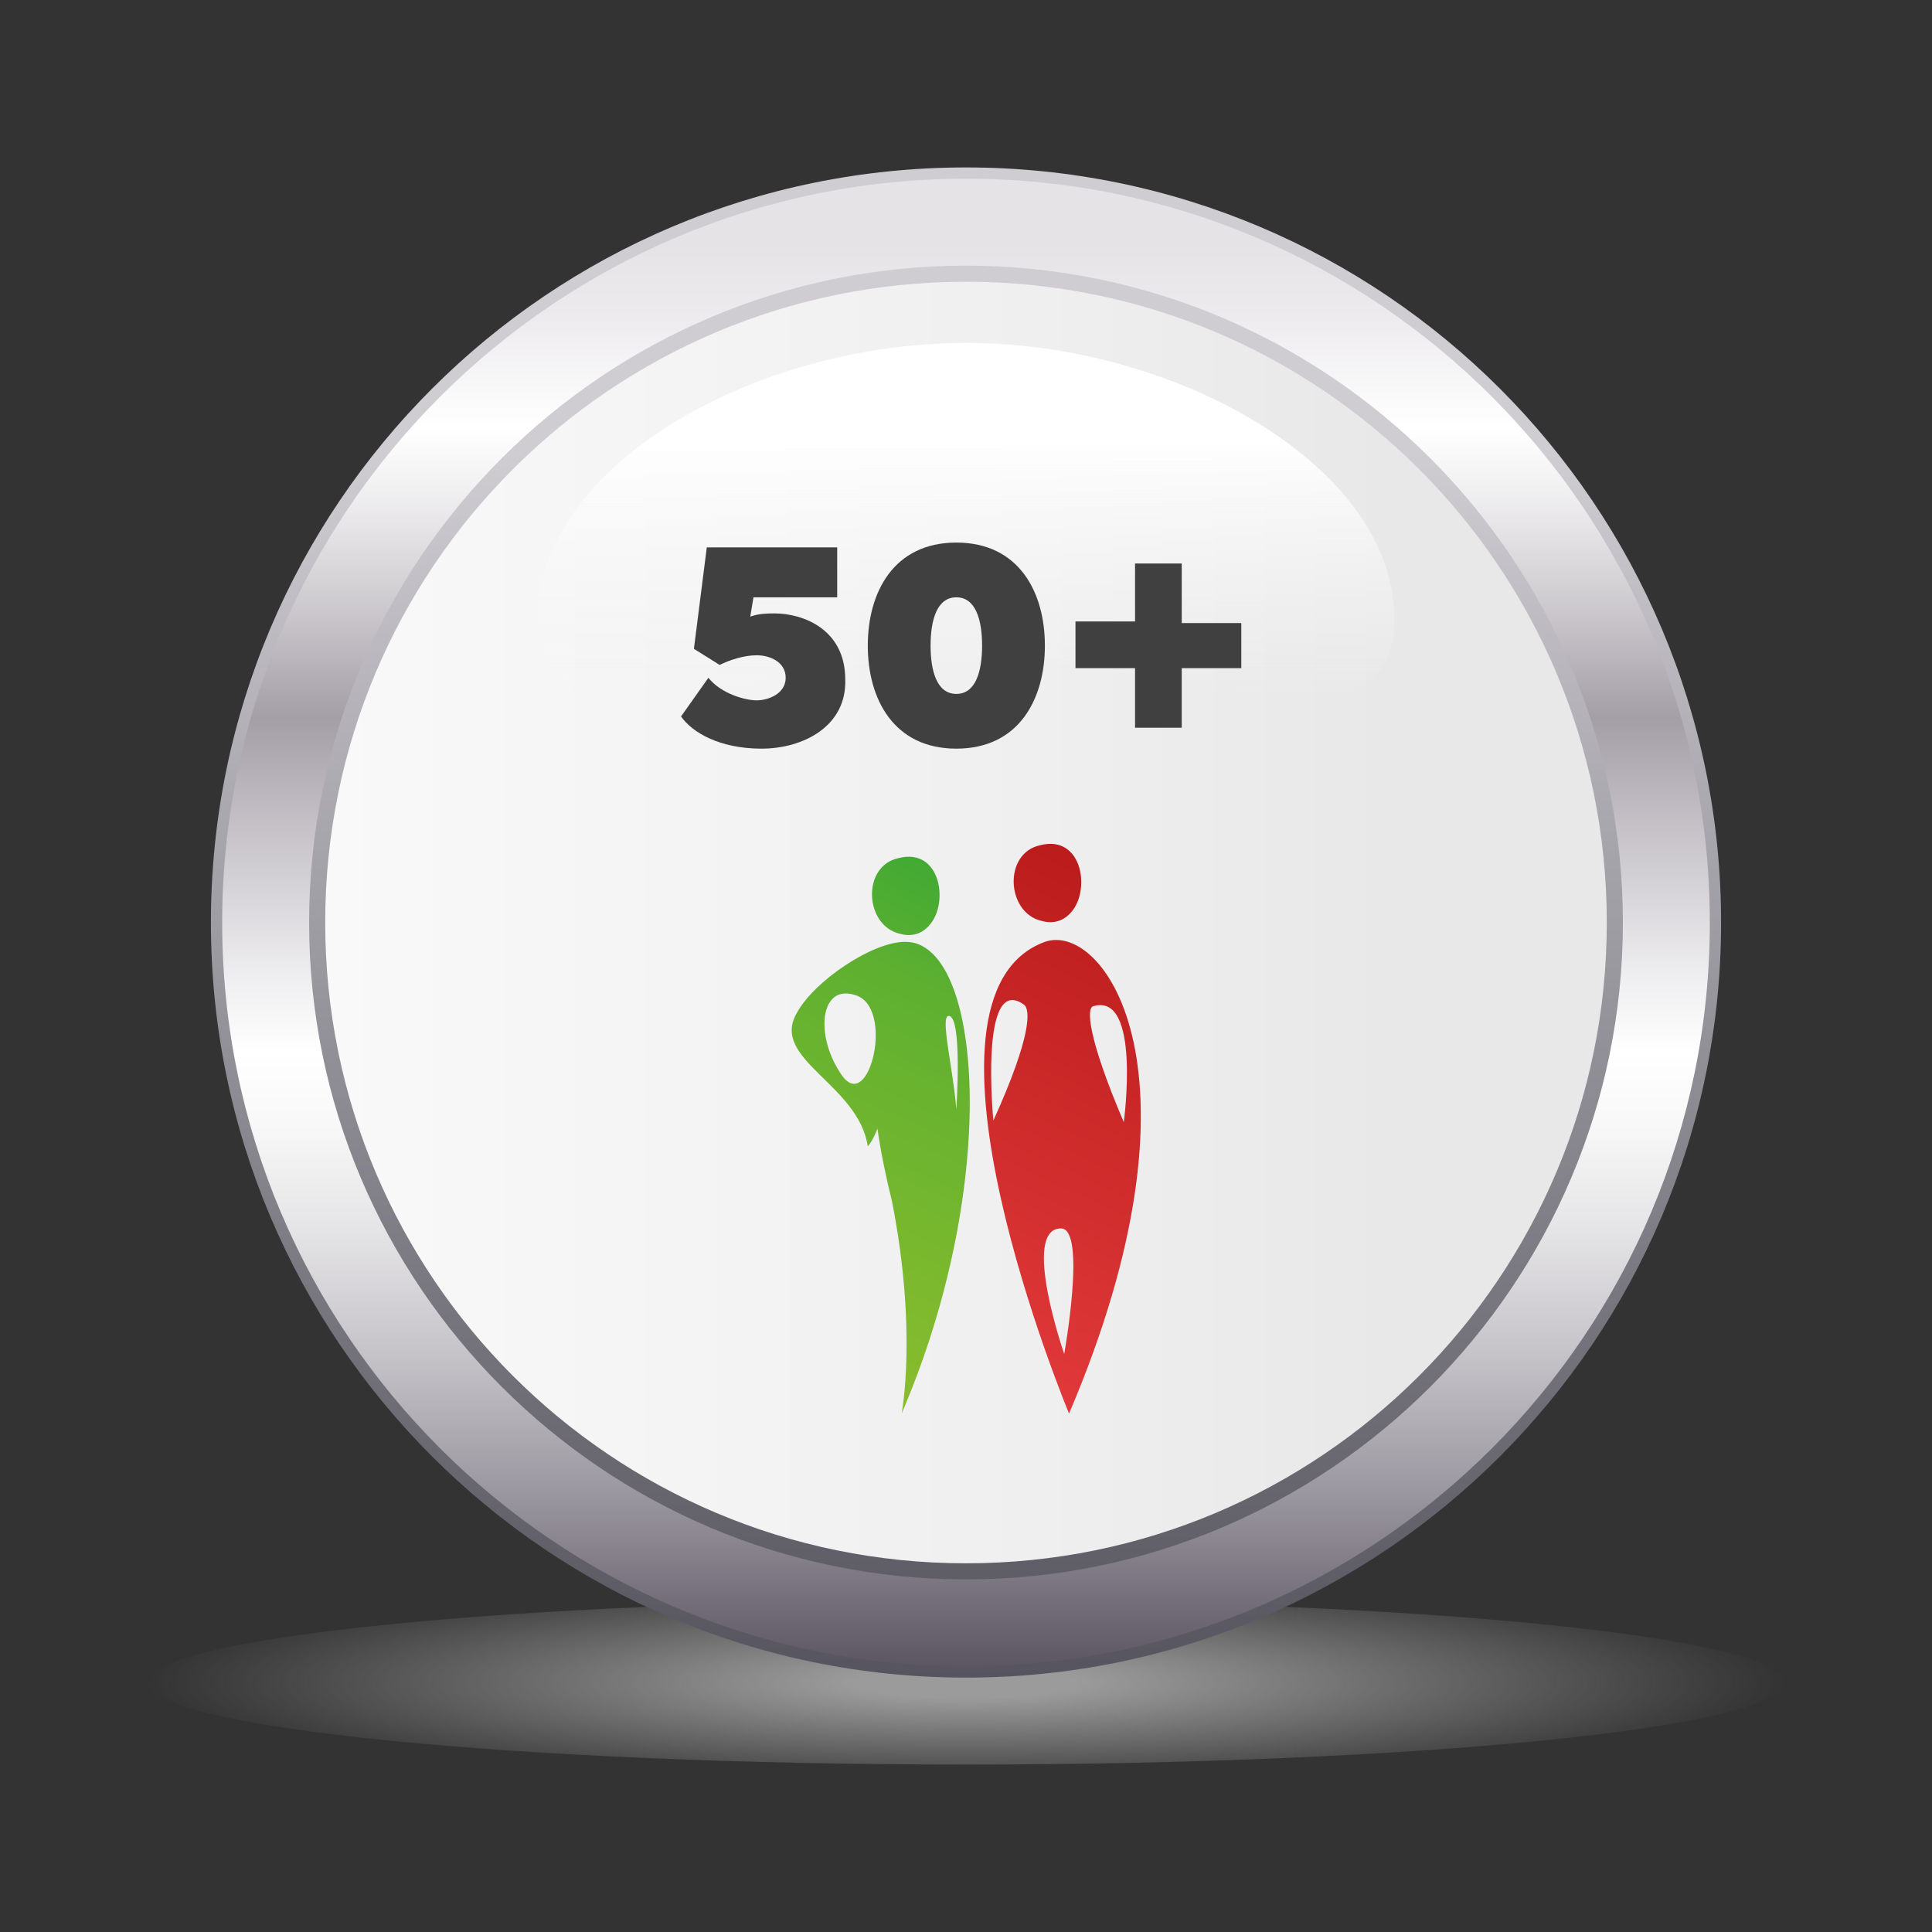<svg xmlns="http://www.w3.org/2000/svg" xmlns:xlink="http://www.w3.org/1999/xlink" id="Layer_1" x="0px" y="0px" viewBox="0 0 120 120" style="enable-background:new 0 0 120 120;" xml:space="preserve"><rect x="0" y="0" width="120" height="120" fill="#333333" stroke="none"/><style type="text/css">	.st0{fill:url(#SVGID_1_);}	.st1{fill:url(#SVGID_00000160879512143158461760000015057053572402494900_);}	.st2{fill:url(#SVGID_00000144314164672258700960000014178971720490786218_);}	.st3{fill:url(#SVGID_00000134219592768401429690000000535121901156993684_);}	.st4{fill:url(#SVGID_00000008857218393634599880000004094250179435859883_);}	.st5{fill:#404040;}	.st6{fill:url(#SVGID_00000096755925575762686670000005921398913073072772_);}	.st7{fill:url(#SVGID_00000093868029734718259410000012545521930812534154_);}	.st8{fill:url(#SVGID_00000008868371528014513990000010887398078637819284_);}	.st9{fill:url(#SVGID_00000097497467529254674070000000871447459606631058_);}</style><g>	<g>					<radialGradient id="SVGID_1_" cx="60" cy="104.522" r="50.9" gradientTransform="matrix(1 0 0 0.14 0 89.864)" gradientUnits="userSpaceOnUse">			<stop offset="0.135" style="stop-color:#9C9B9B"></stop>			<stop offset="1" style="stop-color:#9C9B9B;stop-opacity:0"></stop>		</radialGradient>		<path class="st0" d="M110.8,104.5c0,2.8-22.8,5.1-50.8,5.1c-28.1,0-50.8-2.3-50.8-5.1c0-2.8,22.8-5.1,50.8-5.1   C88.1,99.4,110.8,101.7,110.8,104.5z"></path>		<g>			<g>				<g>											<linearGradient id="SVGID_00000085962763912781789270000012961012431658002820_" gradientUnits="userSpaceOnUse" x1="59.998" y1="10.394" x2="59.998" y2="104.148">						<stop offset="0.188" style="stop-color:#CFCDD2"></stop>						<stop offset="0.195" style="stop-color:#CECCD1"></stop>						<stop offset="0.749" style="stop-color:#78777F"></stop>						<stop offset="1" style="stop-color:#56555F"></stop>					</linearGradient>					<path style="fill:url(#SVGID_00000085962763912781789270000012961012431658002820_);" d="M106.9,57.3c0,25.9-21,46.9-46.9,46.9      c-25.9,0-46.9-21-46.9-46.9c0-25.9,21-46.9,46.9-46.9C85.9,10.4,106.9,31.4,106.9,57.3z"></path>					<g>													<linearGradient id="SVGID_00000022523577098652043870000008586895153856320702_" gradientUnits="userSpaceOnUse" x1="59.999" y1="103.431" x2="59.999" y2="11.111">							<stop offset="0" style="stop-color:#5D5664"></stop>							<stop offset="7.858825e-03" style="stop-color:#615B68"></stop>							<stop offset="0.112" style="stop-color:#99959E"></stop>							<stop offset="0.209" style="stop-color:#C5C3C8"></stop>							<stop offset="0.294" style="stop-color:#E5E4E6"></stop>							<stop offset="0.364" style="stop-color:#F8F8F8"></stop>							<stop offset="0.412" style="stop-color:#FFFFFF"></stop>							<stop offset="0.465" style="stop-color:#EEEDEF"></stop>							<stop offset="0.571" style="stop-color:#C2BEC4"></stop>							<stop offset="0.637" style="stop-color:#A49EA7"></stop>							<stop offset="0.724" style="stop-color:#D3D0D4"></stop>							<stop offset="0.795" style="stop-color:#F3F2F3"></stop>							<stop offset="0.833" style="stop-color:#FFFFFF"></stop>							<stop offset="0.906" style="stop-color:#EDEBEE"></stop>							<stop offset="0.957" style="stop-color:#E6E3E7"></stop>						</linearGradient>						<path style="fill:url(#SVGID_00000022523577098652043870000008586895153856320702_);" d="M60,11.1       c-25.5,0-46.2,20.7-46.2,46.2c0,25.5,20.7,46.2,46.2,46.2c25.5,0,46.2-20.7,46.2-46.2C106.2,31.8,85.5,11.1,60,11.1z M60,98.1       c-22.5,0-40.8-18.3-40.8-40.8c0-22.5,18.3-40.8,40.8-40.8c22.5,0,40.8,18.3,40.8,40.8C100.8,79.8,82.5,98.1,60,98.1z"></path>					</g>				</g>				<g>											<linearGradient id="SVGID_00000181060345355425030900000007562716662047771826_" gradientUnits="userSpaceOnUse" x1="20.183" y1="57.27" x2="99.817" y2="57.27">						<stop offset="0" style="stop-color:#F9F9F9"></stop>						<stop offset="0.555" style="stop-color:#EFEFEF"></stop>						<stop offset="0.832" style="stop-color:#E8E8E8"></stop>					</linearGradient>					<path style="fill:url(#SVGID_00000181060345355425030900000007562716662047771826_);" d="M99.8,57.3c0,22-17.8,39.8-39.8,39.8      c-22,0-39.8-17.8-39.8-39.8c0-22,17.8-39.8,39.8-39.8C82,17.5,99.8,35.3,99.8,57.3z"></path>					<g>													<linearGradient id="SVGID_00000058552935861705612750000000287969207354013616_" gradientUnits="userSpaceOnUse" x1="59.999" y1="21.312" x2="59.999" y2="43.393">							<stop offset="0.27" style="stop-color:#FFFFFF"></stop>							<stop offset="0.364" style="stop-color:#FDFDFD;stop-opacity:0.871"></stop>							<stop offset="1" style="stop-color:#F3F3F3;stop-opacity:0"></stop>						</linearGradient>						<path style="fill:url(#SVGID_00000058552935861705612750000000287969207354013616_);" d="M86.6,38.4c0,9.5-13.5,2.4-26.6,2.4       c-13.1,0-26.6,7-26.6-2.4c0-9.5,13.5-17.1,26.6-17.1C73.1,21.3,86.6,29,86.6,38.4z"></path>					</g>				</g>			</g>		</g>	</g>	<g>		<g>			<path class="st5" d="M47.3,46.5c-2.6,0-4.3-1-5-2l1.7-2.4c0.8,1,2.3,1.4,3,1.4c0.7,0,1.8-0.4,1.8-1.4s-1-1.4-1.8-1.4    c-0.8,0-1.7,0.3-2.3,0.6l-1.6-1l0.8-6.3H52v3.1h-5.2l-0.2,1.2c0.3-0.1,0.6-0.2,1.5-0.2c1.8,0,4.4,1,4.4,4.1    C52.6,45.1,49.9,46.5,47.3,46.5z"></path>			<path class="st5" d="M59.4,46.5c-3.9,0-5.5-3.1-5.5-6.4s1.6-6.4,5.5-6.4c3.9,0,5.5,3.1,5.5,6.4S63.3,46.5,59.4,46.5z M59.4,37.1    c-1.2,0-1.6,1.4-1.6,3s0.4,3,1.6,3c1.2,0,1.6-1.4,1.6-3S60.6,37.1,59.4,37.1z"></path>			<path class="st5" d="M77.1,41.5h-3.7v3.7h-2.9v-3.7h-3.7v-2.9h3.7V35h2.9v3.7h3.7V41.5z"></path>		</g>		<g>			<g>									<linearGradient id="SVGID_00000062874079399881201340000012113637160410379451_" gradientUnits="userSpaceOnUse" x1="60.953" y1="45.382" x2="43.938" y2="82.333">					<stop offset="0" style="stop-color:#1FA238"></stop>					<stop offset="0.4" style="stop-color:#5FB030"></stop>					<stop offset="1" style="stop-color:#8ABD2D"></stop>				</linearGradient>				<path style="fill:url(#SVGID_00000062874079399881201340000012113637160410379451_);" d="M57.6,57.6c-0.4,0.4-1,0.6-1.7,0.4     c-2.2-0.5-2.4-4.2-0.1-4.7C58.5,52.6,59,56.3,57.6,57.6z"></path>									<linearGradient id="SVGID_00000075141045148570317490000004639783549239293864_" gradientUnits="userSpaceOnUse" x1="65.539" y1="47.495" x2="48.526" y2="84.443">					<stop offset="0" style="stop-color:#1FA238"></stop>					<stop offset="0.4" style="stop-color:#5FB030"></stop>					<stop offset="1" style="stop-color:#8ABD2D"></stop>				</linearGradient>				<path style="fill:url(#SVGID_00000075141045148570317490000004639783549239293864_);" d="M56.2,58.5c-2,0-5.6,2.4-6.7,4.4     c-1.7,2.9,3.8,4.4,4.4,8.3c0,0,0.3-0.3,0.6-1.1c0.2,1.4,0.5,2.9,0.9,4.5C57,82.7,56,87.8,56,87.8C62.2,73.4,61,58.4,56.2,58.5z      M58.9,63.1c0.9-0.1,0.5,5.8,0.5,5.8C59.2,66.4,58.4,63.2,58.9,63.1z M52.3,66.8c-1.7-2.4-1.4-5.7,0.8-5     C55.6,62.5,54,69.2,52.3,66.8z"></path>			</g>			<g>									<linearGradient id="SVGID_00000036249689191107325190000008025112629079790013_" gradientUnits="userSpaceOnUse" x1="67.886" y1="48.577" x2="50.876" y2="85.519">					<stop offset="0" style="stop-color:#B51817"></stop>					<stop offset="1" style="stop-color:#E73D3F"></stop>				</linearGradient>				<path style="fill:url(#SVGID_00000036249689191107325190000008025112629079790013_);" d="M66.4,56.8c-0.4,0.4-1,0.6-1.7,0.4     c-2.2-0.5-2.4-4.2-0.1-4.7C67.3,51.8,67.8,55.5,66.4,56.8z"></path>									<linearGradient id="SVGID_00000079443571067278222710000006298894348380252040_" gradientUnits="userSpaceOnUse" x1="74.709" y1="51.718" x2="57.696" y2="88.666">					<stop offset="0" style="stop-color:#B51817"></stop>					<stop offset="1" style="stop-color:#E73D3F"></stop>				</linearGradient>				<path style="fill:url(#SVGID_00000079443571067278222710000006298894348380252040_);" d="M64.9,58.5c-9.3,3.4,1.5,29.3,1.5,29.3     C75.4,66.7,68.6,57.2,64.9,58.5z M61.7,69.6c0,0-0.9-9.2,1.9-7.2C64,62.7,64.1,64.3,61.7,69.6z M66.1,84.1c0,0-2.7-7.8-0.2-7.8     C67.5,76.3,66.1,84.1,66.1,84.1z M67.9,62.5c3-0.9,1.9,7.2,1.9,7.2C67.5,64.3,67.5,62.6,67.9,62.5z"></path>			</g>		</g>	</g></g></svg>